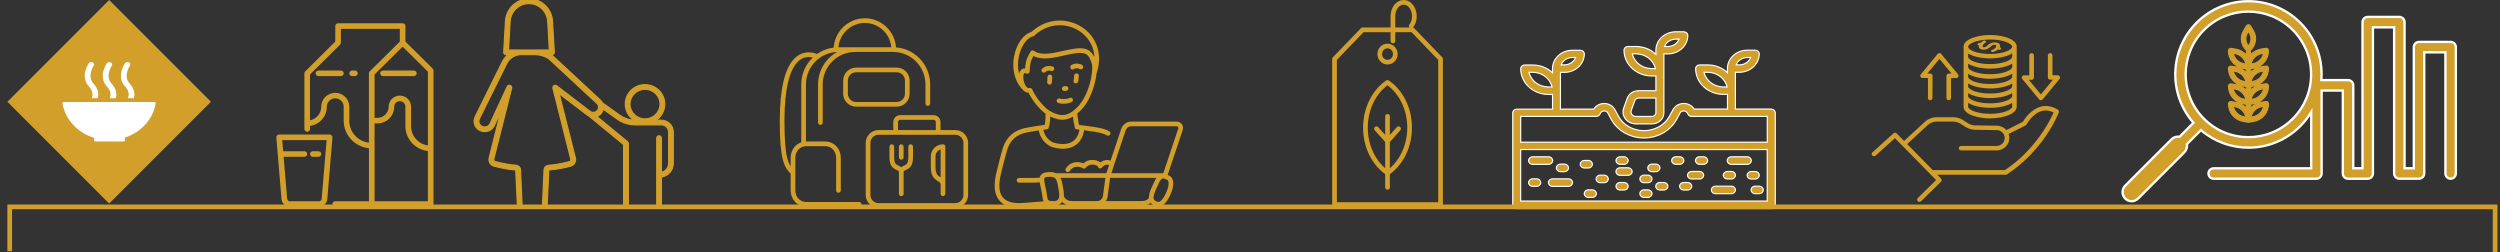 <?xml version="1.0" encoding="UTF-8"?>
<svg id="Layer_1" data-name="Layer 1" xmlns="http://www.w3.org/2000/svg" xmlns:xlink="http://www.w3.org/1999/xlink" viewBox="0 0 532.19 53.71">
  <rect x="0" y="0" width="532.19" height="53.71" fill="#333333" stroke="none"/>
  <defs>
    <style>
      .cls-1 {
        stroke-linecap: round;
        stroke-linejoin: round;
      }

      .cls-1, .cls-2, .cls-3, .cls-4, .cls-5, .cls-6 {
        fill: none;
      }

      .cls-1, .cls-3, .cls-4 {
        stroke: #d19f2a;
      }

      .cls-2, .cls-7, .cls-8 {
        stroke-width: 0px;
      }

      .cls-9 {
        clip-path: url(#clippath-1);
      }

      .cls-10 {
        clip-path: url(#clippath-3);
      }

      .cls-11 {
        clip-path: url(#clippath-2);
      }

      .cls-7 {
        fill: #d19f2a;
      }

      .cls-8 {
        fill: #fff;
      }

      .cls-4, .cls-5 {
        stroke-width: .25px;
      }

      .cls-4, .cls-5, .cls-6 {
        stroke-miterlimit: 10;
      }

      .cls-5, .cls-6 {
        stroke: #fff;
      }

      .cls-6 {
        stroke-width: .5px;
      }
    </style>
    <clipPath id="clippath-1">
      <rect class="cls-2" x="-55.12" y="-747.99" width="643.47" height="858.9"/>
    </clipPath>
    <clipPath id="clippath-2">
      <rect class="cls-2" x="-55.12" y="-747.99" width="643.47" height="858.9"/>
    </clipPath>
    <clipPath id="clippath-3">
      <rect class="cls-2" x="-55.12" y="-747.99" width="643.47" height="858.9"/>
    </clipPath>
  </defs>
  <g class="cls-9">
    <path class="cls-7" d="M421.06,9.6l.22.05c-.06.15-.07.29-.03.41.04.12.11.22.22.31.11.08.25.14.41.18.15.03.31.04.47.03.17,0,.34-.04.5-.09.18-.05.34-.13.5-.23s.3-.21.42-.34c.16-.16.33-.27.49-.33.17-.06.32-.08.45-.05.08.02.14.05.18.1.04.05.07.11.06.18,0,.07-.03.15-.1.24v.02c-.19.25-.41.41-.67.5-.05.02-.11.04-.17.05-.1.02-.16.08-.14.14l.07.24c.02.07.14.11.25.08.12-.03.23-.06.35-.1.28-.1.53-.25.76-.45l.28.06c.1.02.22-.01.27-.07l.17-.23c.05-.06,0-.13-.1-.16l-.24-.06c.09-.16.11-.31.08-.45-.03-.14-.11-.26-.24-.36-.13-.1-.28-.17-.46-.21-.2-.04-.41-.05-.64-.03-.23.03-.46.09-.7.2-.23.11-.45.26-.64.45h0c-.12.13-.26.23-.42.31-.16.08-.3.1-.43.07-.07-.02-.12-.05-.16-.11-.03-.06-.03-.13,0-.21.03-.09.08-.19.17-.3h0c.07-.1.16-.19.29-.28.08-.05.16-.1.23-.14.08-.04.1-.11.05-.16l-.21-.21c-.06-.06-.2-.07-.29-.02-.1.05-.21.11-.31.18-.17.11-.31.23-.43.35l-.19-.04c-.1-.02-.22.01-.27.07l-.17.23c-.05.06,0,.13.1.15"/>
    <path class="cls-7" d="M423.65,8.41c2.86,0,4.69.91,4.69,1.54s-1.83,1.54-4.69,1.54-4.5-.82-4.67-1.44v-.09s0-.05,0-.07c.12-.62,1.92-1.47,4.68-1.47M423.65,24.23c-2.86,0-4.69-.91-4.69-1.54v-.79c1.09.69,2.92,1.05,4.69,1.05s3.6-.36,4.69-1.05v.79c0,.63-1.83,1.54-4.69,1.54M423.65,20.88c1.77,0,3.6-.36,4.69-1.06v.61s0,.02,0,.03c0,.63-1.83,1.54-4.69,1.54s-4.63-.89-4.68-1.51v-.66c1.09.69,2.92,1.05,4.68,1.05M423.65,18.83c1.77,0,3.61-.36,4.69-1.06v.55s0,.03,0,.05c0,.63-1.83,1.54-4.69,1.54s-4.58-.86-4.68-1.49v-.65c1.09.69,2.92,1.05,4.68,1.05M423.65,16.76c1.77,0,3.61-.36,4.69-1.06v.57s0,.05,0,.07c0,.63-1.83,1.54-4.69,1.54s-4.56-.85-4.68-1.47v-.69c1.09.69,2.92,1.05,4.68,1.05M423.65,14.6c1.77,0,3.61-.36,4.7-1.06v.62s-.01.06-.01.1c0,.63-1.83,1.54-4.69,1.54s-4.54-.84-4.68-1.46v-.78c1.09.68,2.92,1.05,4.68,1.05M428.35,12s-.01.07-.01.1c0,.63-1.83,1.54-4.69,1.54s-4.52-.83-4.68-1.46v-.79c1.09.68,2.92,1.04,4.68,1.04s3.61-.36,4.7-1.06v.61ZM423.65,25.19c2.74,0,5.66-.88,5.66-2.5v-12.74s0-.09,0-.13c-.15-1.54-2.98-2.37-5.65-2.37s-5.66.88-5.66,2.5c0,.06,0,.12.01.18v1.87s-.01.07-.01.1c0,.06,0,.11.01.17v1.89s-.01.06-.01.1c0,.05,0,.11,0,.16v1.85s0,.05,0,.07c0,.04,0,.08,0,.13v1.87s0,.03,0,.05c0,.03,0,.06,0,.09v1.97s0,.02,0,.03c0,.01,0,.03,0,.04v2.19c0,1.62,2.91,2.5,5.66,2.5"/>
    <path class="cls-7" d="M409.27,16.61h1.14v4.24c-.01.26.2.48.47.48h0c.27,0,.49-.21.49-.48l.02-4.72c0-.13-.05-.25-.14-.34-.09-.09-.21-.14-.35-.14h-.61l2.57-3.11,2.58,3.13h-.61c-.27.02-.48.23-.48.49v4.69c0,.26.22.48.49.48s.49-.21.49-.48v-4.22l1.13-.02c.19,0,.35-.11.43-.28.08-.17.05-.36-.06-.5l-3.59-4.35c-.09-.11-.23-.18-.38-.18s-.29.07-.38.18l-3.59,4.35c-.12.14-.14.34-.06.51.08.17.25.27.44.27"/>
    <path class="cls-7" d="M438.48,16.31c-.08-.17-.25-.27-.43-.28l-1.13-.02v-4.22c0-.26-.22-.48-.49-.48s-.49.21-.49.48v4.69c0,.26.21.47.48.48h.61s-2.58,3.14-2.58,3.14l-2.57-3.11h.61c.13,0,.25-.05.35-.14.09-.09.14-.21.14-.34v-4.72c-.02-.26-.23-.48-.5-.48h0c-.27,0-.49.22-.49.48v4.24s-1.12,0-1.12,0c-.19,0-.36.11-.44.27-.08.17-.06.36.06.51l3.59,4.35c.09.11.23.18.38.18s.29-.07.38-.18l3.59-4.35c.12-.14.14-.34.06-.5"/>
    <path class="cls-7" d="M426.81,36.21h-15.29s-.05,0-.08,0l-5.45-5.55,4.36-4.01c.54-.5,1.24-.77,1.98-.77h3.43c.56,0,1.11.16,1.58.46l1.05.67c.61.39,1.32.61,2.05.62l4.64.07c.93.01,1.68.77,1.68,1.68s-.77,1.68-1.71,1.68h-7.58c-.27,0-.49.22-.49.48s.22.48.49.48h7.58c1.48,0,2.68-1.18,2.68-2.63,0-.31-.05-.6-.15-.87l3.6-1.81c.09-.04.16-.12.21-.2.01-.02,1.29-2.36,3.29-2.89.81-.21,1.65-.1,2.49.33-.7,1.58-3.77,7.86-10.38,12.27M438.06,23.34c-1.21-.74-2.43-.96-3.62-.64-2.14.57-3.49,2.67-3.82,3.23l-3.51,1.76c-.48-.56-1.2-.92-2-.93l-4.64-.07c-.55,0-1.08-.17-1.54-.46l-1.05-.67c-.63-.4-1.36-.61-2.11-.61h-3.43c-.99,0-1.93.36-2.64,1.03l-4.37,4.02-1.57-1.6c-.18-.19-.49-.2-.68-.02l-4.48,4.05c-.2.18-.21.48-.03.68.18.19.49.21.69.03l4.13-3.73,8.76,8.92-3.9,3.83c-.19.19-.19.49,0,.68.1.09.22.14.35.14s.25-.05.35-.14l4.24-4.16c.19-.18.19-.48,0-.67l-.79-.81h14.58c.1,0,.19-.03.27-.08,7.93-5.23,10.9-12.86,11.02-13.18.08-.21,0-.45-.2-.57"/>
    <path class="cls-7" d="M377.04,23.21h-7.62v-7.83h.85c2.34,0,4.23-1.76,4.23-3.92,0-.43-.38-.78-.85-.78h-1.69c-2.34,0-4.23,1.76-4.23,3.92v.87c-1.11-1.06-2.64-1.65-4.23-1.65h-1.69c-.47,0-.85.35-.85.78h0c0,3.03,2.65,5.48,5.93,5.49h.85v3.13h-7.1c-.69-1.13-2.24-1.53-3.46-.89-.44.23-.8.58-1.02,1l-.74,1.36c-1.51,2.79-5.17,3.92-8.19,2.53-1.18-.55-2.14-1.43-2.73-2.53l-.73-1.36c-.63-1.16-2.15-1.63-3.41-1.05-.45.21-.83.54-1.08.95h-7.1v-7.83h.85c2.34,0,4.23-1.76,4.23-3.92,0-.43-.38-.78-.85-.78h-1.69c-2.34,0-4.23,1.76-4.23,3.92v.87c-1.11-1.06-2.64-1.65-4.23-1.65h-1.69c-.47,0-.85.35-.85.78h0c0,3.03,2.65,5.48,5.93,5.49h.85v3.13h-7.62c-.47,0-.85.35-.85.78h0v19.59c0,.43.38.78.85.78h54.18c.47,0,.85-.35.85-.78h0v-19.59c0-.43-.38-.78-.85-.78h0ZM371.97,12.24h.7c-.36.94-1.32,1.57-2.39,1.57h-.7c.36-.94,1.32-1.57,2.4-1.57M366.89,18.51c-2.01,0-3.74-1.31-4.15-3.13h.76c2.01,0,3.74,1.31,4.15,3.13h-.76ZM334.71,12.24h.7c-.36.94-1.32,1.57-2.39,1.57h-.7c.36-.94,1.32-1.57,2.39-1.57M329.63,18.51c-2.01,0-3.74-1.31-4.15-3.13h.76c2.01,0,3.74,1.31,4.15,3.13h-.76ZM339.79,24.78c.32,0,.61-.17.76-.43l.18-.33c.24-.39.77-.52,1.19-.3.14.07.25.18.33.3l.73,1.36c1.93,3.56,6.61,5.01,10.46,3.23,1.51-.7,2.73-1.83,3.49-3.23l.73-1.36c.24-.39.77-.52,1.19-.3.14.07.25.18.33.3l.18.33c.14.27.44.43.76.43h16.09v5.49h-52.49v-5.49h16.09ZM323.71,31.83h52.49v10.97h-52.49v-10.97Z"/>
    <path class="cls-5" d="M377.04,23.21h-7.62v-7.83h.85c2.34,0,4.23-1.76,4.23-3.92,0-.43-.38-.78-.85-.78h-1.69c-2.34,0-4.23,1.76-4.23,3.92v.87c-1.11-1.06-2.64-1.65-4.23-1.65h-1.69c-.47,0-.85.35-.85.78h0c0,3.03,2.65,5.48,5.93,5.49h.85v3.13h-7.1c-.69-1.13-2.24-1.53-3.46-.89-.44.23-.8.58-1.02,1l-.74,1.36c-1.51,2.79-5.17,3.92-8.19,2.53-1.18-.55-2.14-1.43-2.73-2.53l-.73-1.36c-.63-1.16-2.15-1.63-3.41-1.05-.45.21-.83.54-1.08.95h-7.1v-7.83h.85c2.34,0,4.23-1.76,4.23-3.92,0-.43-.38-.78-.85-.78h-1.69c-2.34,0-4.23,1.76-4.23,3.92v.87c-1.11-1.06-2.64-1.65-4.23-1.65h-1.69c-.47,0-.85.35-.85.78h0c0,3.03,2.65,5.48,5.93,5.49h.85v3.13h-7.62c-.47,0-.85.35-.85.78h0v19.59c0,.43.38.78.85.78h54.18c.47,0,.85-.35.85-.78h0v-19.59c0-.43-.38-.78-.85-.78h0ZM371.97,12.24h.7c-.36.94-1.32,1.57-2.39,1.57h-.7c.36-.94,1.32-1.57,2.4-1.57ZM366.89,18.51c-2.01,0-3.74-1.31-4.15-3.13h.76c2.01,0,3.74,1.31,4.15,3.13h-.76ZM334.71,12.24h.7c-.36.94-1.32,1.57-2.39,1.57h-.7c.36-.94,1.32-1.57,2.39-1.57ZM329.63,18.51c-2.01,0-3.74-1.31-4.15-3.13h.76c2.01,0,3.74,1.31,4.15,3.13h-.76ZM339.79,24.78c.32,0,.61-.17.76-.43l.18-.33c.24-.39.77-.52,1.19-.3.14.07.25.18.33.3l.73,1.36c1.93,3.56,6.61,5.01,10.46,3.23,1.51-.7,2.73-1.83,3.49-3.23l.73-1.36c.24-.39.77-.52,1.19-.3.14.07.25.18.33.3l.18.33c.14.27.44.43.76.43h16.09v5.49h-52.49v-5.49h16.09ZM323.71,31.83h52.49v10.97h-52.49v-10.97Z"/>
    <path class="cls-7" d="M348.25,26.37h3.4c1.41,0,2.55-1.05,2.55-2.35v-12.55h.85c2.34,0,4.24-1.76,4.24-3.92,0-.43-.38-.78-.85-.78h-1.7c-2.34,0-4.24,1.76-4.24,3.92v.87c-1.11-1.06-2.65-1.66-4.24-1.66h-1.7c-.47,0-.85.35-.85.78,0,3.03,2.66,5.49,5.94,5.49h.85v3.14h-3.68c-1.1,0-2.07.65-2.42,1.61l-.76,2.11c-.48,1.33.3,2.77,1.74,3.21.28.09.58.13.87.13M356.74,8.33h.7c-.36.94-1.32,1.57-2.4,1.57h-.7c.36-.94,1.32-1.57,2.4-1.57M351.64,14.6c-2.02,0-3.75-1.31-4.16-3.14h.76c2.02,0,3.75,1.31,4.16,3.14h-.76ZM347.25,23.52l.76-2.11c.12-.32.44-.54.81-.54h3.68v3.14c0,.43-.38.78-.85.78h-3.4c-.58,0-1.05-.44-1.05-.97,0-.1.02-.21.05-.31"/>
    <path class="cls-5" d="M348.25,26.37h3.4c1.41,0,2.55-1.05,2.55-2.35v-12.55h.85c2.34,0,4.24-1.76,4.24-3.92,0-.43-.38-.78-.85-.78h-1.7c-2.34,0-4.24,1.76-4.24,3.92v.87c-1.11-1.06-2.65-1.66-4.24-1.66h-1.7c-.47,0-.85.35-.85.78,0,3.03,2.66,5.49,5.94,5.49h.85v3.14h-3.68c-1.1,0-2.07.65-2.42,1.61l-.76,2.11c-.48,1.33.3,2.77,1.74,3.21.28.09.58.13.87.13ZM356.74,8.33h.7c-.36.94-1.32,1.57-2.4,1.57h-.7c.36-.94,1.32-1.57,2.4-1.57ZM351.64,14.6c-2.02,0-3.75-1.31-4.16-3.14h.76c2.02,0,3.75,1.31,4.16,3.14h-.76ZM347.25,23.52l.76-2.11c.12-.32.44-.54.81-.54h3.68v3.14c0,.43-.38.78-.85.78h-3.4c-.58,0-1.05-.44-1.05-.97,0-.1.02-.21.05-.31Z"/>
    <path class="cls-7" d="M326.25,34.98h3.42c.47,0,.85-.36.85-.8s-.38-.8-.85-.8h-3.42c-.47,0-.85.36-.85.8s.38.8.85.8"/>
    <path class="cls-5" d="M326.25,34.98h3.42c.47,0,.85-.36.85-.8s-.38-.8-.85-.8h-3.42c-.47,0-.85.36-.85.8s.38.8.85.8Z"/>
    <path class="cls-7" d="M338.12,35.76c.48,0,.86-.36.86-.8s-.39-.8-.86-.8h-.86c-.48,0-.86.36-.86.8s.39.8.86.8h.86Z"/>
    <path class="cls-5" d="M338.12,35.76c.48,0,.86-.36.86-.8s-.39-.8-.86-.8h-.86c-.48,0-.86.36-.86.8s.39.8.86.8h.86Z"/>
    <path class="cls-7" d="M362.65,33.37h-.86c-.48,0-.86.36-.86.8s.39.8.86.8h.86c.48,0,.86-.36.86-.8s-.39-.8-.86-.8"/>
    <path class="cls-5" d="M362.65,33.37h-.86c-.48,0-.86.36-.86.8s.39.8.86.8h.86c.48,0,.86-.36.86-.8s-.39-.8-.86-.8Z"/>
    <path class="cls-7" d="M345.73,38.85h-.86c-.48,0-.86.36-.86.8s.39.8.86.8h.86c.48,0,.86-.36.86-.8s-.39-.8-.86-.8"/>
    <path class="cls-5" d="M345.73,38.85h-.86c-.48,0-.86.36-.86.8s.39.8.86.8h.86c.48,0,.86-.36.86-.8s-.39-.8-.86-.8Z"/>
    <path class="cls-7" d="M333.9,38.07h-3.42c-.47,0-.85.36-.85.8s.38.8.85.8h3.42c.47,0,.85-.36.85-.8s-.38-.8-.85-.8"/>
    <path class="cls-5" d="M333.9,38.07h-3.42c-.47,0-.85.36-.85.8s.38.8.85.8h3.42c.47,0,.85-.36.85-.8s-.38-.8-.85-.8Z"/>
    <path class="cls-7" d="M327.12,38.07h-.86c-.48,0-.86.36-.86.8s.39.8.86.8h.86c.48,0,.86-.36.86-.8s-.39-.8-.86-.8"/>
    <path class="cls-5" d="M327.12,38.07h-.86c-.48,0-.86.36-.86.8s.39.8.86.8h.86c.48,0,.86-.36.86-.8s-.39-.8-.86-.8Z"/>
    <path class="cls-7" d="M361.81,36.5h-1.72c-.47,0-.86.36-.86.8s.38.8.86.8h1.72c.47,0,.86-.36.86-.8s-.38-.8-.86-.8"/>
    <path class="cls-5" d="M361.81,36.5h-1.72c-.47,0-.86.36-.86.8s.38.8.86.8h1.72c.47,0,.86-.36.86-.8s-.38-.8-.86-.8Z"/>
    <path class="cls-7" d="M368.57,36.5h-.86c-.48,0-.86.36-.86.8s.39.8.86.8h.86c.48,0,.86-.36.86-.8s-.39-.8-.86-.8"/>
    <path class="cls-5" d="M368.57,36.5h-.86c-.48,0-.86.36-.86.8s.39.8.86.8h.86c.48,0,.86-.36.86-.8s-.39-.8-.86-.8Z"/>
    <path class="cls-7" d="M374.49,39.63h-.86c-.48,0-.86.36-.86.8s.39.8.86.8h.86c.48,0,.86-.36.86-.8s-.39-.8-.86-.8"/>
    <path class="cls-5" d="M374.49,39.63h-.86c-.48,0-.86.36-.86.8s.39.8.86.8h.86c.48,0,.86-.36.86-.8s-.39-.8-.86-.8Z"/>
    <path class="cls-7" d="M368.58,39.63h-3.42c-.47,0-.85.36-.85.8s.38.8.85.8h3.42c.47,0,.85-.36.85-.8s-.38-.8-.85-.8"/>
    <path class="cls-5" d="M368.58,39.63h-3.42c-.47,0-.85.36-.85.8s.38.8.85.8h3.42c.47,0,.85-.36.85-.8s-.38-.8-.85-.8Z"/>
    <path class="cls-7" d="M353.36,35.74c0-.44-.39-.8-.86-.8h-.86c-.48,0-.86.36-.86.8s.39.8.86.8h.86c.48,0,.86-.36.86-.8h0Z"/>
    <path class="cls-5" d="M353.36,35.74c0-.44-.39-.8-.86-.8h-.86c-.48,0-.86.36-.86.8s.39.8.86.8h.86c.48,0,.86-.36.86-.8h0Z"/>
    <path class="cls-7" d="M341.5,37.29h-.86c-.48,0-.86.36-.86.8s.39.8.86.8h.86c.48,0,.86-.36.86-.8s-.39-.8-.86-.8"/>
    <path class="cls-5" d="M341.5,37.29h-.86c-.48,0-.86.36-.86.8s.39.8.86.8h.86c.48,0,.86-.36.86-.8s-.39-.8-.86-.8Z"/>
    <path class="cls-7" d="M338.97,40.42h-.86c-.48,0-.86.36-.86.8s.39.8.86.8h.86c.48,0,.86-.36.86-.8s-.39-.8-.86-.8"/>
    <path class="cls-5" d="M338.97,40.42h-.86c-.48,0-.86.36-.86.8s.39.8.86.8h.86c.48,0,.86-.36.86-.8s-.39-.8-.86-.8Z"/>
    <path class="cls-7" d="M344.87,34.98h.86c.48,0,.86-.36.86-.8s-.39-.8-.86-.8h-.86c-.48,0-.86.36-.86.8s.39.8.86.8"/>
    <path class="cls-5" d="M344.87,34.98h.86c.48,0,.86-.36.86-.8s-.39-.8-.86-.8h-.86c-.48,0-.86.36-.86.8s.39.8.86.8Z"/>
    <path class="cls-7" d="M354.19,38.85h-.86c-.48,0-.86.36-.86.8s.39.8.86.8h.86c.48,0,.86-.36.86-.8s-.39-.8-.86-.8"/>
    <path class="cls-5" d="M354.19,38.85h-.86c-.48,0-.86.36-.86.8s.39.8.86.8h.86c.48,0,.86-.36.86-.8s-.39-.8-.86-.8Z"/>
    <path class="cls-7" d="M350.81,40.42h-.86c-.48,0-.86.36-.86.8s.39.8.86.8h.86c.48,0,.86-.36.86-.8s-.39-.8-.86-.8"/>
    <path class="cls-5" d="M350.81,40.42h-.86c-.48,0-.86.36-.86.8s.39.8.86.8h.86c.48,0,.86-.36.86-.8s-.39-.8-.86-.8Z"/>
    <path class="cls-7" d="M358.44,34.17c0-.44-.39-.8-.86-.8h-.86c-.48,0-.86.36-.86.8s.39.8.86.8h.86c.48,0,.86-.36.86-.8h0Z"/>
    <path class="cls-5" d="M358.44,34.17c0-.44-.39-.8-.86-.8h-.86c-.48,0-.86.36-.86.8s.39.8.86.8h.86c.48,0,.86-.36.86-.8h0Z"/>
    <path class="cls-7" d="M359.27,38.85h-.86c-.48,0-.86.36-.86.8s.39.8.86.8h.86c.48,0,.86-.36.86-.8s-.39-.8-.86-.8"/>
    <path class="cls-5" d="M359.27,38.85h-.86c-.48,0-.86.36-.86.8s.39.8.86.8h.86c.48,0,.86-.36.86-.8s-.39-.8-.86-.8Z"/>
    <path class="cls-7" d="M368.54,34.98h3.42c.47,0,.85-.36.85-.8s-.38-.8-.85-.8h-3.42c-.47,0-.85.36-.85.8s.38.8.85.8"/>
    <path class="cls-5" d="M368.54,34.98h3.42c.47,0,.85-.36.85-.8s-.38-.8-.85-.8h-3.42c-.47,0-.85.36-.85.8s.38.8.85.8Z"/>
    <path class="cls-7" d="M373.64,38.11c.48,0,.86-.36.86-.8s-.39-.8-.86-.8h-.86c-.48,0-.86.36-.86.8s.39.8.86.8h.86Z"/>
    <path class="cls-5" d="M373.64,38.11c.48,0,.86-.36.86-.8s-.39-.8-.86-.8h-.86c-.48,0-.86.36-.86.8s.39.8.86.8h.86Z"/>
    <path class="cls-7" d="M346.58,35.72h-1.72c-.47,0-.86.36-.86.8s.38.8.86.8h1.72c.47,0,.86-.36.86-.8s-.38-.8-.86-.8"/>
    <path class="cls-5" d="M346.58,35.72h-1.72c-.47,0-.86.36-.86.8s.38.8.86.8h1.72c.47,0,.86-.36.86-.8s-.38-.8-.86-.8Z"/>
    <path class="cls-7" d="M332.18,36.54h.86c.48,0,.86-.36.86-.8s-.39-.8-.86-.8h-.86c-.48,0-.86.36-.86.8s.39.8.86.8"/>
    <path class="cls-5" d="M332.18,36.54h.86c.48,0,.86-.36.86-.8s-.39-.8-.86-.8h-.86c-.48,0-.86.36-.86.8s.39.8.86.8Z"/>
    <path class="cls-7" d="M350.81,37.29h-.86c-.48,0-.86.36-.86.8s.39.8.86.8h.86c.48,0,.86-.36.86-.8s-.39-.8-.86-.8"/>
    <path class="cls-5" d="M350.81,37.29h-.86c-.48,0-.86.36-.86.8s.39.8.86.8h.86c.48,0,.86-.36.86-.8s-.39-.8-.86-.8Z"/>
    <path class="cls-7" d="M488.06,25.29c-2.6,2.61-6.02,3.91-9.44,3.91-3.42,0-6.84-1.3-9.44-3.91-5.21-5.21-5.21-13.69,0-18.91,5.21-5.21,13.68-5.21,18.89,0,2.52,2.53,3.91,5.88,3.91,9.45s-1.39,6.93-3.91,9.45M521.68,8.92h-6.73c-.61,0-1.11.5-1.11,1.11v25.79h-1.97V4.71c0-.61-.5-1.11-1.11-1.11h-6.73c-.61,0-1.11.5-1.11,1.11v31.11h-1.97v-17.66c0-.61-.5-1.11-1.11-1.11h-5.68c.03-.4.05-.8.05-1.21,0-4.17-1.62-8.08-4.56-11.02-6.07-6.08-15.95-6.08-22.03,0-5.84,5.84-6.06,15.21-.68,21.32l-2.97,2.98c-.6-.11-1.25.07-1.71.54l-9.85,9.86c-.76.76-.76,1.99,0,2.75.38.38.88.57,1.37.57s.99-.19,1.37-.57l9.85-9.86c.47-.47.64-1.11.54-1.72l2.99-2.99c2.9,2.48,6.5,3.73,10.11,3.73,3.99,0,7.98-1.52,11.01-4.56.91-.91,1.7-1.92,2.35-3v11.96h-20.76c-.61,0-1.11.5-1.11,1.11s.5,1.11,1.11,1.11h21.87c.61,0,1.11-.5,1.11-1.11v-17.66h4.51v17.66c0,.61.5,1.11,1.11,1.11h4.19c.61,0,1.11-.5,1.11-1.11V5.82h4.51v31.11c0,.61.5,1.11,1.11,1.11h4.19c.61,0,1.11-.5,1.11-1.11V11.14h4.51v25.79c0,.61.5,1.11,1.11,1.11s1.11-.5,1.11-1.11V10.03c0-.61-.5-1.11-1.11-1.11"/>
    <path class="cls-6" d="M488.06,25.29c-2.6,2.61-6.02,3.91-9.44,3.91-3.42,0-6.84-1.3-9.44-3.91-5.21-5.21-5.21-13.69,0-18.91,5.21-5.21,13.68-5.21,18.89,0,2.52,2.53,3.91,5.88,3.91,9.45s-1.39,6.93-3.91,9.45ZM521.68,8.92h-6.73c-.61,0-1.11.5-1.11,1.11v25.79h-1.97V4.71c0-.61-.5-1.11-1.11-1.11h-6.73c-.61,0-1.11.5-1.11,1.11v31.11h-1.97v-17.66c0-.61-.5-1.11-1.11-1.11h-5.68c.03-.4.05-.8.05-1.21,0-4.17-1.62-8.08-4.56-11.02-6.07-6.08-15.95-6.08-22.03,0-5.84,5.84-6.06,15.21-.68,21.32l-2.97,2.98c-.6-.11-1.25.07-1.71.54l-9.85,9.86c-.76.76-.76,1.99,0,2.75.38.38.88.57,1.37.57s.99-.19,1.37-.57l9.85-9.86c.47-.47.64-1.11.54-1.72l2.99-2.99c2.9,2.48,6.5,3.73,10.11,3.73,3.99,0,7.98-1.52,11.01-4.56.91-.91,1.7-1.92,2.35-3v11.96h-20.76c-.61,0-1.11.5-1.11,1.11s.5,1.11,1.11,1.11h21.87c.61,0,1.11-.5,1.11-1.11v-17.66h4.51v17.66c0,.61.5,1.11,1.11,1.11h4.19c.61,0,1.11-.5,1.11-1.11V5.82h4.51v31.11c0,.61.5,1.11,1.11,1.11h4.19c.61,0,1.11-.5,1.11-1.11V11.14h4.51v25.79c0,.61.5,1.11,1.11,1.11s1.11-.5,1.11-1.11V10.03c0-.61-.5-1.11-1.11-1.11Z"/>
    <path class="cls-7" d="M478.63,9.78c-.65-.77-.74-1.88-.21-2.75l.21-.35.21.35c.53.87.44,1.98-.21,2.75M479.17,24.94c.23-1.14,1.17-2.05,2.34-2.24l.37-.06c-.23,1.14-1.17,2.05-2.34,2.24l-.37.06ZM479.17,21.18c.23-1.14,1.17-2.05,2.34-2.24l.37-.06c-.23,1.15-1.17,2.05-2.34,2.24l-.37.06ZM479.17,17.41c.23-1.14,1.17-2.05,2.34-2.24l.37-.06c-.23,1.15-1.17,2.05-2.34,2.24l-.37.06ZM479.17,13.64c.23-1.14,1.17-2.05,2.34-2.24l.37-.06c-.23,1.14-1.17,2.05-2.34,2.24l-.37.06ZM478.1,13.64l-.37-.06c-1.17-.19-2.1-1.1-2.34-2.24l.37.06c1.17.19,2.1,1.1,2.34,2.24M478.1,17.41l-.37-.06c-1.17-.19-2.1-1.1-2.34-2.24l.37.06c1.17.19,2.1,1.1,2.34,2.24M478.1,21.18l-.37-.06c-1.17-.19-2.1-1.1-2.34-2.24l.37.06c1.17.19,2.1,1.1,2.34,2.24M478.1,24.94l-.37-.06c-1.17-.19-2.1-1.1-2.34-2.24l.37.06c1.17.19,2.1,1.1,2.34,2.24M479.7,14.53c1.86-.3,3.2-1.88,3.2-3.76,0-.14-.06-.27-.17-.37-.11-.09-.25-.13-.39-.11l-.98.16c-.87.14-1.66.58-2.24,1.23v-.3c0-.24-.17-.43-.4-.47.08-.01.16-.05.23-.1,1.27-1.04,1.58-2.89.73-4.29l-.63-1.04c-.07-.11-.19-.18-.32-.2-.13-.03-.26,0-.37.08-.05.03-.09.08-.13.14l-.62,1.04c-.85,1.4-.54,3.24.73,4.29.07.06.14.09.22.1-.23.04-.4.24-.4.47v.3c-.58-.65-1.37-1.09-2.24-1.23l-.98-.16c-.14-.02-.28.02-.39.11-.11.09-.17.22-.17.37,0,1.88,1.34,3.46,3.2,3.76l.58.1v.83c-.58-.65-1.37-1.09-2.24-1.23l-.98-.16c-.26-.04-.51.13-.55.39,0,.03,0,.05,0,.08,0,1.88,1.34,3.46,3.2,3.76l.58.1v.83c-.58-.65-1.37-1.09-2.24-1.23l-.98-.16c-.14-.02-.28.02-.39.11-.11.09-.17.22-.17.36,0,1.88,1.34,3.46,3.2,3.76l.58.1v.83c-.58-.65-1.37-1.09-2.24-1.23l-.98-.16c-.14-.02-.28.02-.39.11-.11.09-.17.22-.17.36,0,1.88,1.34,3.46,3.2,3.76l.98.16s.05,0,.08,0,.05,0,.08,0l.98-.16c1.86-.3,3.2-1.89,3.2-3.76,0-.14-.06-.27-.17-.37-.11-.09-.25-.13-.39-.11l-.98.16c-.87.14-1.66.58-2.24,1.23v-.83l.58-.1c1.86-.3,3.2-1.89,3.2-3.76,0-.14-.06-.27-.17-.37-.11-.09-.25-.13-.39-.11l-.98.16c-.87.14-1.66.58-2.24,1.23v-.83l.58-.1c1.86-.3,3.2-1.89,3.2-3.76,0-.29-.25-.52-.56-.47l-.98.16c-.87.14-1.66.58-2.24,1.23v-.83l.58-.1Z"/>
    <path class="cls-4" d="M478.63,9.78c-.65-.77-.74-1.88-.21-2.75l.21-.35.21.35c.53.87.44,1.98-.21,2.75ZM479.17,24.94c.23-1.14,1.17-2.05,2.34-2.24l.37-.06c-.23,1.14-1.17,2.05-2.34,2.24l-.37.06ZM479.17,21.18c.23-1.14,1.17-2.05,2.34-2.24l.37-.06c-.23,1.15-1.17,2.05-2.34,2.24l-.37.06ZM479.17,17.41c.23-1.14,1.17-2.05,2.34-2.24l.37-.06c-.23,1.15-1.17,2.05-2.34,2.24l-.37.06ZM479.17,13.64c.23-1.14,1.17-2.05,2.34-2.24l.37-.06c-.23,1.14-1.17,2.05-2.34,2.24l-.37.06ZM478.1,13.64l-.37-.06c-1.17-.19-2.1-1.1-2.34-2.24l.37.06c1.17.19,2.1,1.1,2.34,2.24ZM478.1,17.41l-.37-.06c-1.17-.19-2.1-1.1-2.34-2.24l.37.06c1.17.19,2.1,1.1,2.34,2.24ZM478.1,21.18l-.37-.06c-1.17-.19-2.1-1.1-2.34-2.24l.37.06c1.17.19,2.1,1.1,2.34,2.24ZM478.1,24.94l-.37-.06c-1.17-.19-2.1-1.1-2.34-2.24l.37.06c1.17.19,2.1,1.1,2.34,2.24ZM479.7,14.53c1.86-.3,3.2-1.88,3.2-3.76,0-.14-.06-.27-.17-.37-.11-.09-.25-.13-.39-.11l-.98.16c-.87.14-1.66.58-2.24,1.23v-.3c0-.24-.17-.43-.4-.47.08-.01.16-.05.23-.1,1.27-1.04,1.58-2.89.73-4.29l-.63-1.04c-.07-.11-.19-.18-.32-.2-.13-.03-.26,0-.37.08-.05.03-.09.08-.13.14l-.62,1.04c-.85,1.4-.54,3.24.73,4.29.07.06.14.09.22.1-.23.04-.4.24-.4.47v.3c-.58-.65-1.37-1.09-2.24-1.23l-.98-.16c-.14-.02-.28.02-.39.11-.11.09-.17.22-.17.37,0,1.88,1.34,3.46,3.2,3.76l.58.1v.83c-.58-.65-1.37-1.09-2.24-1.23l-.98-.16c-.26-.04-.51.13-.55.39,0,.03,0,.05,0,.08,0,1.88,1.34,3.46,3.2,3.76l.58.1v.83c-.58-.65-1.37-1.09-2.24-1.23l-.98-.16c-.14-.02-.28.02-.39.11-.11.09-.17.22-.17.36,0,1.88,1.34,3.46,3.2,3.76l.58.1v.83c-.58-.65-1.37-1.09-2.24-1.23l-.98-.16c-.14-.02-.28.02-.39.11-.11.09-.17.22-.17.36,0,1.88,1.34,3.46,3.2,3.76l.98.16s.05,0,.08,0,.05,0,.08,0l.98-.16c1.86-.3,3.2-1.89,3.2-3.76,0-.14-.06-.27-.17-.37-.11-.09-.25-.13-.39-.11l-.98.16c-.87.14-1.66.58-2.24,1.23v-.83l.58-.1c1.86-.3,3.2-1.89,3.2-3.76,0-.14-.06-.27-.17-.37-.11-.09-.25-.13-.39-.11l-.98.16c-.87.14-1.66.58-2.24,1.23v-.83l.58-.1c1.86-.3,3.2-1.89,3.2-3.76,0-.29-.25-.52-.56-.47l-.98.16c-.87.14-1.66.58-2.24,1.23v-.83l.58-.1Z"/>
  </g>
  <polyline class="cls-3" points="2.07 53.49 2.07 44.04 531.15 44.04 531.15 53.71"/>
  <g class="cls-11">
    <path class="cls-7" d="M134.11,22.16c0-1.74,1.43-3.15,3.2-3.15,1.77,0,3.2,1.41,3.2,3.15,0,1.74-1.43,3.15-3.2,3.15h0c-1.77,0-3.2-1.41-3.21-3.15h0s0,0,0,0ZM110.94,10.64h-2.69l.34-6.03c.12-2.16,1.86-3.84,3.96-3.84h.09c2.1,0,3.84,1.69,3.96,3.84l.34,6.03h-6.01,0ZM140.78,25.59h-1.13c1.93-1.27,2.44-3.84,1.15-5.74-1.29-1.9-3.91-2.4-5.83-1.13-1.93,1.27-2.44,3.84-1.15,5.74.3.44.69.82,1.14,1.12-1.08-.05-2.12-.4-2.99-1.03l-3.72-2.66h-.02c-.11-.23-.26-.43-.44-.6l-10.28-9.54s-.04-.04-.06-.05c-.04-.03-.09-.06-.13-.08h.18c.28,0,.5-.22.5-.5v-.03l-.38-6.55c-.15-2.68-2.33-4.78-4.96-4.78h-.09c-2.63,0-4.81,2.1-4.97,4.78l-.37,6.56c-.02.27.2.51.47.52,0,0,.02,0,.03,0h.43c-.53.44-.95.98-1.25,1.59l-5.76,11.64c-.27.54-.3,1.17-.09,1.73.44,1.15,1.75,1.73,2.92,1.3.55-.21,1-.61,1.25-1.14l1.38-2.99-2.44,9.71c-.14.4-.11.84.1,1.22.17.33.48.57.84.67,1.28.34,3.12.75,4.68.83l.34,7.45c.01.27.25.49.53.47.28-.01.49-.24.48-.52l-.34-7.5s0-.03,0-.05c-.07-.47-.48-.83-.96-.85-1.54-.07-3.46-.53-4.46-.79-.09-.03-.16-.1-.21-.18-.07-.15-.08-.32-.02-.47l3.77-14.98c.07-.27-.1-.53-.37-.6-.24-.06-.48.06-.58.28l-3.65,7.89c-.29.61-1.02.87-1.64.6-.62-.26-.91-.97-.65-1.59,0-.02.02-.04.02-.05l5.76-11.64c.27-.58.69-1.08,1.22-1.44.56-.38,1.22-.58,1.9-.58h2.94c1.06,0,2.09.31,2.96.88l10.25,9.51c.45.43.45,1.13.02,1.57-.4.4-1.03.45-1.48.11l-7.12-5.44c-.22-.17-.54-.13-.71.09-.09.12-.13.28-.09.42l3.78,15.02c.05.14.04.3-.03.43-.04.09-.12.15-.21.18-1,.26-2.92.72-4.46.79-.49.03-.89.38-.96.85v.05l-.34,7.5c-.01.27.2.5.48.52h.02c.27,0,.49-.21.5-.47l.35-7.46c1.55-.07,3.4-.49,4.68-.82.36-.1.67-.34.84-.67.2-.36.24-.79.11-1.18l-3.43-13.58,5.98,4.56c.12.1.26.18.4.24l7.34,6.05v12.83c.01.27.25.49.53.47.26-.01.47-.22.48-.47v-13.06c0-.15-.07-.29-.18-.38l-6.52-5.38c.69-.25,1.2-.84,1.35-1.56l2.97,2.12c1.11.8,2.46,1.23,3.84,1.23h5.57c.85,0,1.54.68,1.54,1.51v6.69c0,.9-.63,1.69-1.53,1.9v-7.28c0-.27-.23-.5-.5-.5s-.5.22-.5.5v14.22c0,.27.23.5.5.5s.5-.22.5-.5v-5.93c1.46-.22,2.53-1.46,2.53-2.91v-6.68c0-1.38-1.14-2.5-2.54-2.51"/>
    <path class="cls-4" d="M134.11,22.16c0-1.74,1.43-3.15,3.2-3.15,1.77,0,3.2,1.41,3.2,3.15,0,1.74-1.43,3.15-3.2,3.15h0c-1.77,0-3.2-1.41-3.21-3.15h0s0,0,0,0ZM110.94,10.64h-2.69l.34-6.03c.12-2.16,1.86-3.84,3.96-3.84h.09c2.1,0,3.84,1.69,3.96,3.84l.34,6.03h-6.01,0ZM140.78,25.59h-1.13c1.93-1.27,2.44-3.84,1.15-5.74-1.29-1.9-3.91-2.4-5.83-1.13-1.93,1.27-2.44,3.84-1.15,5.74.3.44.69.82,1.14,1.12-1.08-.05-2.12-.4-2.99-1.03l-3.72-2.66h-.02c-.11-.23-.26-.43-.44-.6l-10.28-9.54s-.04-.04-.06-.05c-.04-.03-.09-.06-.13-.08h.18c.28,0,.5-.22.5-.5v-.03l-.38-6.55c-.15-2.68-2.33-4.78-4.96-4.78h-.09c-2.63,0-4.81,2.1-4.97,4.78l-.37,6.56c-.02.27.2.51.47.52,0,0,.02,0,.03,0h.43c-.53.44-.95.98-1.25,1.59l-5.76,11.64c-.27.54-.3,1.17-.09,1.73.44,1.15,1.75,1.73,2.92,1.3.55-.21,1-.61,1.25-1.14l1.38-2.99-2.44,9.71c-.14.4-.11.84.1,1.22.17.33.48.57.84.67,1.28.34,3.12.75,4.68.83l.34,7.45c.01.27.25.49.53.47.28-.01.49-.24.48-.52l-.34-7.5s0-.03,0-.05c-.07-.47-.48-.83-.96-.85-1.54-.07-3.46-.53-4.46-.79-.09-.03-.16-.1-.21-.18-.07-.15-.08-.32-.02-.47l3.77-14.98c.07-.27-.1-.53-.37-.6-.24-.06-.48.06-.58.28l-3.65,7.89c-.29.61-1.02.87-1.64.6-.62-.26-.91-.97-.65-1.59,0-.02.02-.04.02-.05l5.76-11.64c.27-.58.69-1.08,1.22-1.44.56-.38,1.22-.58,1.9-.58h2.94c1.06,0,2.09.31,2.96.88l10.25,9.51c.45.43.45,1.13.02,1.57-.4.4-1.03.45-1.48.11l-7.12-5.44c-.22-.17-.54-.13-.71.09-.09.12-.13.28-.09.42l3.78,15.02c.05.14.04.3-.03.43-.04.09-.12.15-.21.18-1,.26-2.92.72-4.46.79-.49.03-.89.38-.96.85v.05l-.34,7.5c-.01.27.2.5.48.52h.02c.27,0,.49-.21.5-.47l.35-7.46c1.55-.07,3.4-.49,4.68-.82.36-.1.67-.34.84-.67.2-.36.24-.79.11-1.18l-3.43-13.58,5.98,4.56c.12.1.26.18.4.24l7.34,6.05v12.83c.01.27.25.49.53.47.26-.01.47-.22.48-.47v-13.06c0-.15-.07-.29-.18-.38l-6.52-5.38c.69-.25,1.2-.84,1.35-1.56l2.97,2.12c1.11.8,2.46,1.23,3.84,1.23h5.57c.85,0,1.54.68,1.54,1.51v6.69c0,.9-.63,1.69-1.53,1.9v-7.28c0-.27-.23-.5-.5-.5s-.5.22-.5.5v14.22c0,.27.23.5.5.5s.5-.22.5-.5v-5.93c1.46-.22,2.53-1.46,2.53-2.91v-6.68c0-1.38-1.14-2.5-2.54-2.51Z"/>
  </g>
  <rect class="cls-7" x="7.92" y="6.34" width="30.64" height="30.64" transform="translate(-8.51 22.78) rotate(-45)"/>
  <g class="cls-10">
    <path class="cls-8" d="M20.04,29.34v.52s0,0,0,.01c0,0,0,0,0,.01,0,.13.11.23.24.23,0,0,0,0,0,0,0,0,0,0,0,0h6.07s0,0,0,0c0,0,0,0,0,0,.13,0,.24-.11.24-.24h0s0,0,0,0v-.58c3.42-1.12,5.98-3.89,6.54-7.27,0,0,0-.01,0-.02,0-.01,0-.02,0-.03,0-.14-.11-.25-.25-.25H13.56c-.14,0-.25.11-.25.25v.11c.6,3.41,3.23,6.19,6.72,7.27"/>
    <path class="cls-8" d="M26.61,13.46c-.08.11-1.95,2.81.04,4.98.91,1,.83,1.88.57,2.47h1.28c.26-.88.15-1.98-.89-3.11-1.47-1.6.02-3.77.04-3.81.18-.25.08-.57-.21-.71-.29-.15-.67-.07-.84.18"/>
    <path class="cls-8" d="M23.37,20.92h1.28c.26-.88.15-1.98-.89-3.11-1.47-1.6.02-3.77.04-3.81.17-.25.08-.56-.21-.71-.29-.15-.67-.07-.84.18-.08.11-1.95,2.81.04,4.98.91,1,.83,1.88.57,2.48"/>
    <path class="cls-8" d="M18.91,13.46c-.08.11-1.95,2.81.04,4.98.91,1,.84,1.88.57,2.47h1.28c.26-.88.15-1.98-.89-3.11-1.47-1.6.02-3.77.04-3.81.17-.25.08-.57-.21-.71-.29-.15-.67-.07-.84.18"/>
    <path class="cls-1" d="M174.02,12.06c-2.7-1.19-7.53-.72-7.53,13.7,0,8.3.92,9.63,2.33,11M179.99,17.15v2.8c0,1.25,1.01,2.26,2.25,2.26h8.65c1.24,0,2.25-1.01,2.25-2.26v-2.8c0-1.25-1.01-2.26-2.25-2.26h-8.65c-1.24,0-2.25,1.01-2.25,2.26ZM182.03,10.57c-4.08,0-7.39,3.32-7.39,7.42v8.09M197.51,22.03v-4.05c0-4.1-3.31-7.42-7.39-7.42h-11.66c-4.08,0-7.39,3.32-7.39,7.42v12.64M191.85,31.22v2.26M193.86,31.22v2.26c0,2.96-2.01,1.65-2.01,3.29M200.74,41.25v-1.87c0-1.7-2.09-.71-2.09-3.8v-2.3c0-1.14.94-2.06,2.09-2.06v8.1M189.85,31.22v2.26c0,2.96,2.01,1.65,2.01,3.29v4.49M190.66,28.19v-2.21c0-.54.43-.97.97-.97h7.11c.54,0,.97.44.97.97v2.21M203.36,43.74h-16.34c-1.23,0-2.23-1-2.23-2.24v-11.07c0-1.24,1-2.24,2.23-2.24h16.34c1.23,0,2.23,1,2.23,2.24v11.07c0,1.24-1,2.24-2.23,2.24ZM178.49,40.53v-6.94c0-1.64-1.18-2.97-2.82-2.97h-4.04c-1.63,0-2.82,1.33-2.82,2.97v6.94c0,1.64,1.18,2.97,2.82,2.97M177.96,10.57c0-3.41,2.76-6.18,6.15-6.18s6.15,2.76,6.15,6.18M182.89,43.5h-11.26"/>
    <path class="cls-7" d="M66.6,33.38h1.19c.33,0,.6-.26.6-.59s-.27-.59-.6-.59h-1.19c-.33,0-.6.26-.6.59s.27.59.6.59M70.18,28.64h-10.75c-.33,0-.6.27-.6.59,0,.02,0,.03,0,.05l1.1,13.12c.08.92.86,1.62,1.79,1.63h6.16c.93,0,1.7-.71,1.79-1.63l1.1-13.12c.03-.33-.22-.61-.55-.64-.02,0-.03,0-.05,0M68.49,42.31c-.03.31-.29.54-.6.54h-6.16c-.31,0-.57-.24-.6-.54l-.75-8.93h4.43c.33,0,.6-.26.6-.59s-.27-.59-.6-.59h-4.53l-.2-2.37h9.45l-1.05,12.48ZM81.53,15.02c-.33,0-.6.26-.6.59s.27.59.6.59h6.57c.33,0,.6-.27.6-.59s-.27-.59-.6-.59h-6.57ZM75.56,15.02h-.6c-.33,0-.6.26-.6.59s.27.59.6.59h.6c.33,0,.6-.27.6-.59s-.27-.59-.6-.59M72.57,15.02h-4.78c-.33,0-.6.26-.6.59s.27.59.6.59h4.78c.33,0,.6-.27.6-.59s-.27-.59-.6-.59M92.11,14.6l-5.8-5.75v-3.31c0-.33-.27-.59-.6-.59h-13.74c-.33,0-.6.26-.6.59h0v3.31l-6.39,6.34c-.11.11-.18.26-.18.42v11.84c0,.33.27.59.6.59s.6-.26.6-.59v-.64c2.06-.29,3.58-2.04,3.58-4.1,0-.98.8-1.78,1.79-1.78s1.79.79,1.79,1.78v2.96c0,3.04,2.32,5.58,5.38,5.89v11.28h-7.17c-.33,0-.6.27-.6.59s.27.59.6.59h20.31c.33,0,.6-.26.6-.59V15.02c0-.16-.06-.31-.18-.42M91.09,15.27v15.69c-2.06-.29-3.58-2.04-3.58-4.1v-4.14c0-1.31-1.07-2.37-2.39-2.37s-2.39,1.06-2.39,2.37c0,1.31-1.07,2.37-2.39,2.37h-.6v-9.23l5.97-5.92,5.38,5.33ZM74.36,25.68v-2.96c0-1.64-1.34-2.96-2.99-2.96s-2.99,1.33-2.99,2.96c0,1.41-1,2.62-2.39,2.9v-9.76l6.4-6.34c.11-.11.18-.26.18-.42v-2.96h12.54v2.72l-6.4,6.34c-.11.11-.18.26-.18.42v14.76c-2.39-.3-4.18-2.31-4.18-4.7M79.74,42.85v-16.58h.6c1.98,0,3.58-1.59,3.58-3.55,0-.65.53-1.18,1.19-1.18s1.19.53,1.19,1.18v4.14c0,2.71,2.06,4.99,4.78,5.29v10.69h-11.35Z"/>
    <path class="cls-1" d="M228.08,43.3c-.72,0-1.39-.33-1.83-.89l-.29-.49M227.3,36.14c1.13-1.7,2.9-1.08,3.48-.75.9-1.32,3.15-.91,3.43-.04.71-.96,1.75-.92,2.47-.51M248,37.37l3.3-9.85c.19-.56-.22-1.14-.81-1.14h-9.66c-.76,0-1.43.49-1.68,1.22l-3.27,9.77M235.88,37.37l-.59,4.4c-.12.88-.86,1.54-1.73,1.54h-1.45M248,37.37h-23.14M228.08,43.3h15.12c.72,0,1.39-.33,1.83-.89M222.81,37.18c2.25-.32,2.66.78,2.93,2.46.22,1.36.91,3.79-1.71,3.67-1.8-.08-1.45-.9-1.78-2.54-.45-2.21-.98-3.37.56-3.59ZM221.58,27.27s0,2.33,2.42,3.53c2.54.77,5.88.63,6.37-3.62M248.76,37.88c-1.76-.98-2.17.1-2.85,1.6-.55,1.22-1.79,3.44.45,3.97.76.18,1.47-.47,2.19-1.91.98-1.95.86-3.3.21-3.66ZM228.33,14.29c.24-.16.54-.26.88-.26.34,0,.64.08.88.23M229.16,16.12c-.02.63-.14,1.13-.14,1.13M222.2,14.97c.21-.19.49-.34.82-.41.33-.06.65-.03.91.07M226.93,18.83l-.38.04M223.49,16.38c.01.63-.08,1.14-.08,1.14M227.91,21.29s-1.01.54-2.47.17M228.81,23.96s.11,1.52.47,3.08M223.04,23.94s.17,1.79-.28,3.1M216.94,38.38h3.16c.99,0,1.68-.13,1.68-.13M235.88,28.38c-.51-.28-1.04-.46-1.56-.59-1.08-.27-5.04-.75-5.04-.75M223.31,43.28c-.73.05-2.5.2-5.43.42-5.37.41-6.19-2.69-5.36-6.49,0,0,.88-3.71,1.39-5.38.81-2.7,2.61-3.65,4.24-4.05,1.08-.27,4.61-.75,4.61-.75M219.82,7.25c-3.23.74-5.45,8.12-1.51,11.73M219.82,11.22c1.52,1.11,3.74.76,6.42.14,4.58-1.06,5.91-.94,6.76,2.48M232.93,15.58c2.99-8.65-7.08-14.09-13.12-8.32M219.82,11.22c-.97,1.61-1.01,2.16-1.14,3.98-2.24-1.09-1.41,4.54.58,4.02.94,2.07,2.75,4.06,3.78,4.71.67.43,1.46.78,2.23.96,1.41.33,2.59-.16,3.68-1.05.92-.75,1.7-1.68,2.26-2.73,1.32-2.5,1.88-5.22,1.79-7.27"/>
    <path class="cls-1" d="M297.03,11.51c0,.95-.74,1.72-1.66,1.72s-1.66-.77-1.66-1.72.74-1.72,1.66-1.72,1.66.77,1.66,1.72ZM300.68,6.35h-10.62l-5.97,6.2v30.99h22.57V12.55l-5.97-6.2Z"/>
    <path class="cls-1" d="M295.37,17.54c-2.81,1.93-4.7,5.52-4.7,9.64s1.89,7.71,4.7,9.64c2.81-1.93,4.7-5.51,4.7-9.64s-1.89-7.71-4.7-9.64ZM297.72,27.4l-2.35,2.63-2.35-2.63M295.37,39.88v-15.11"/>
    <path class="cls-1" d="M300.41,5.55h0c1.44-1.86.42-5.05-1.61-5.05-1.26,0-2.28,1.32-2.28,2.96v5.25"/>
  </g>
</svg>